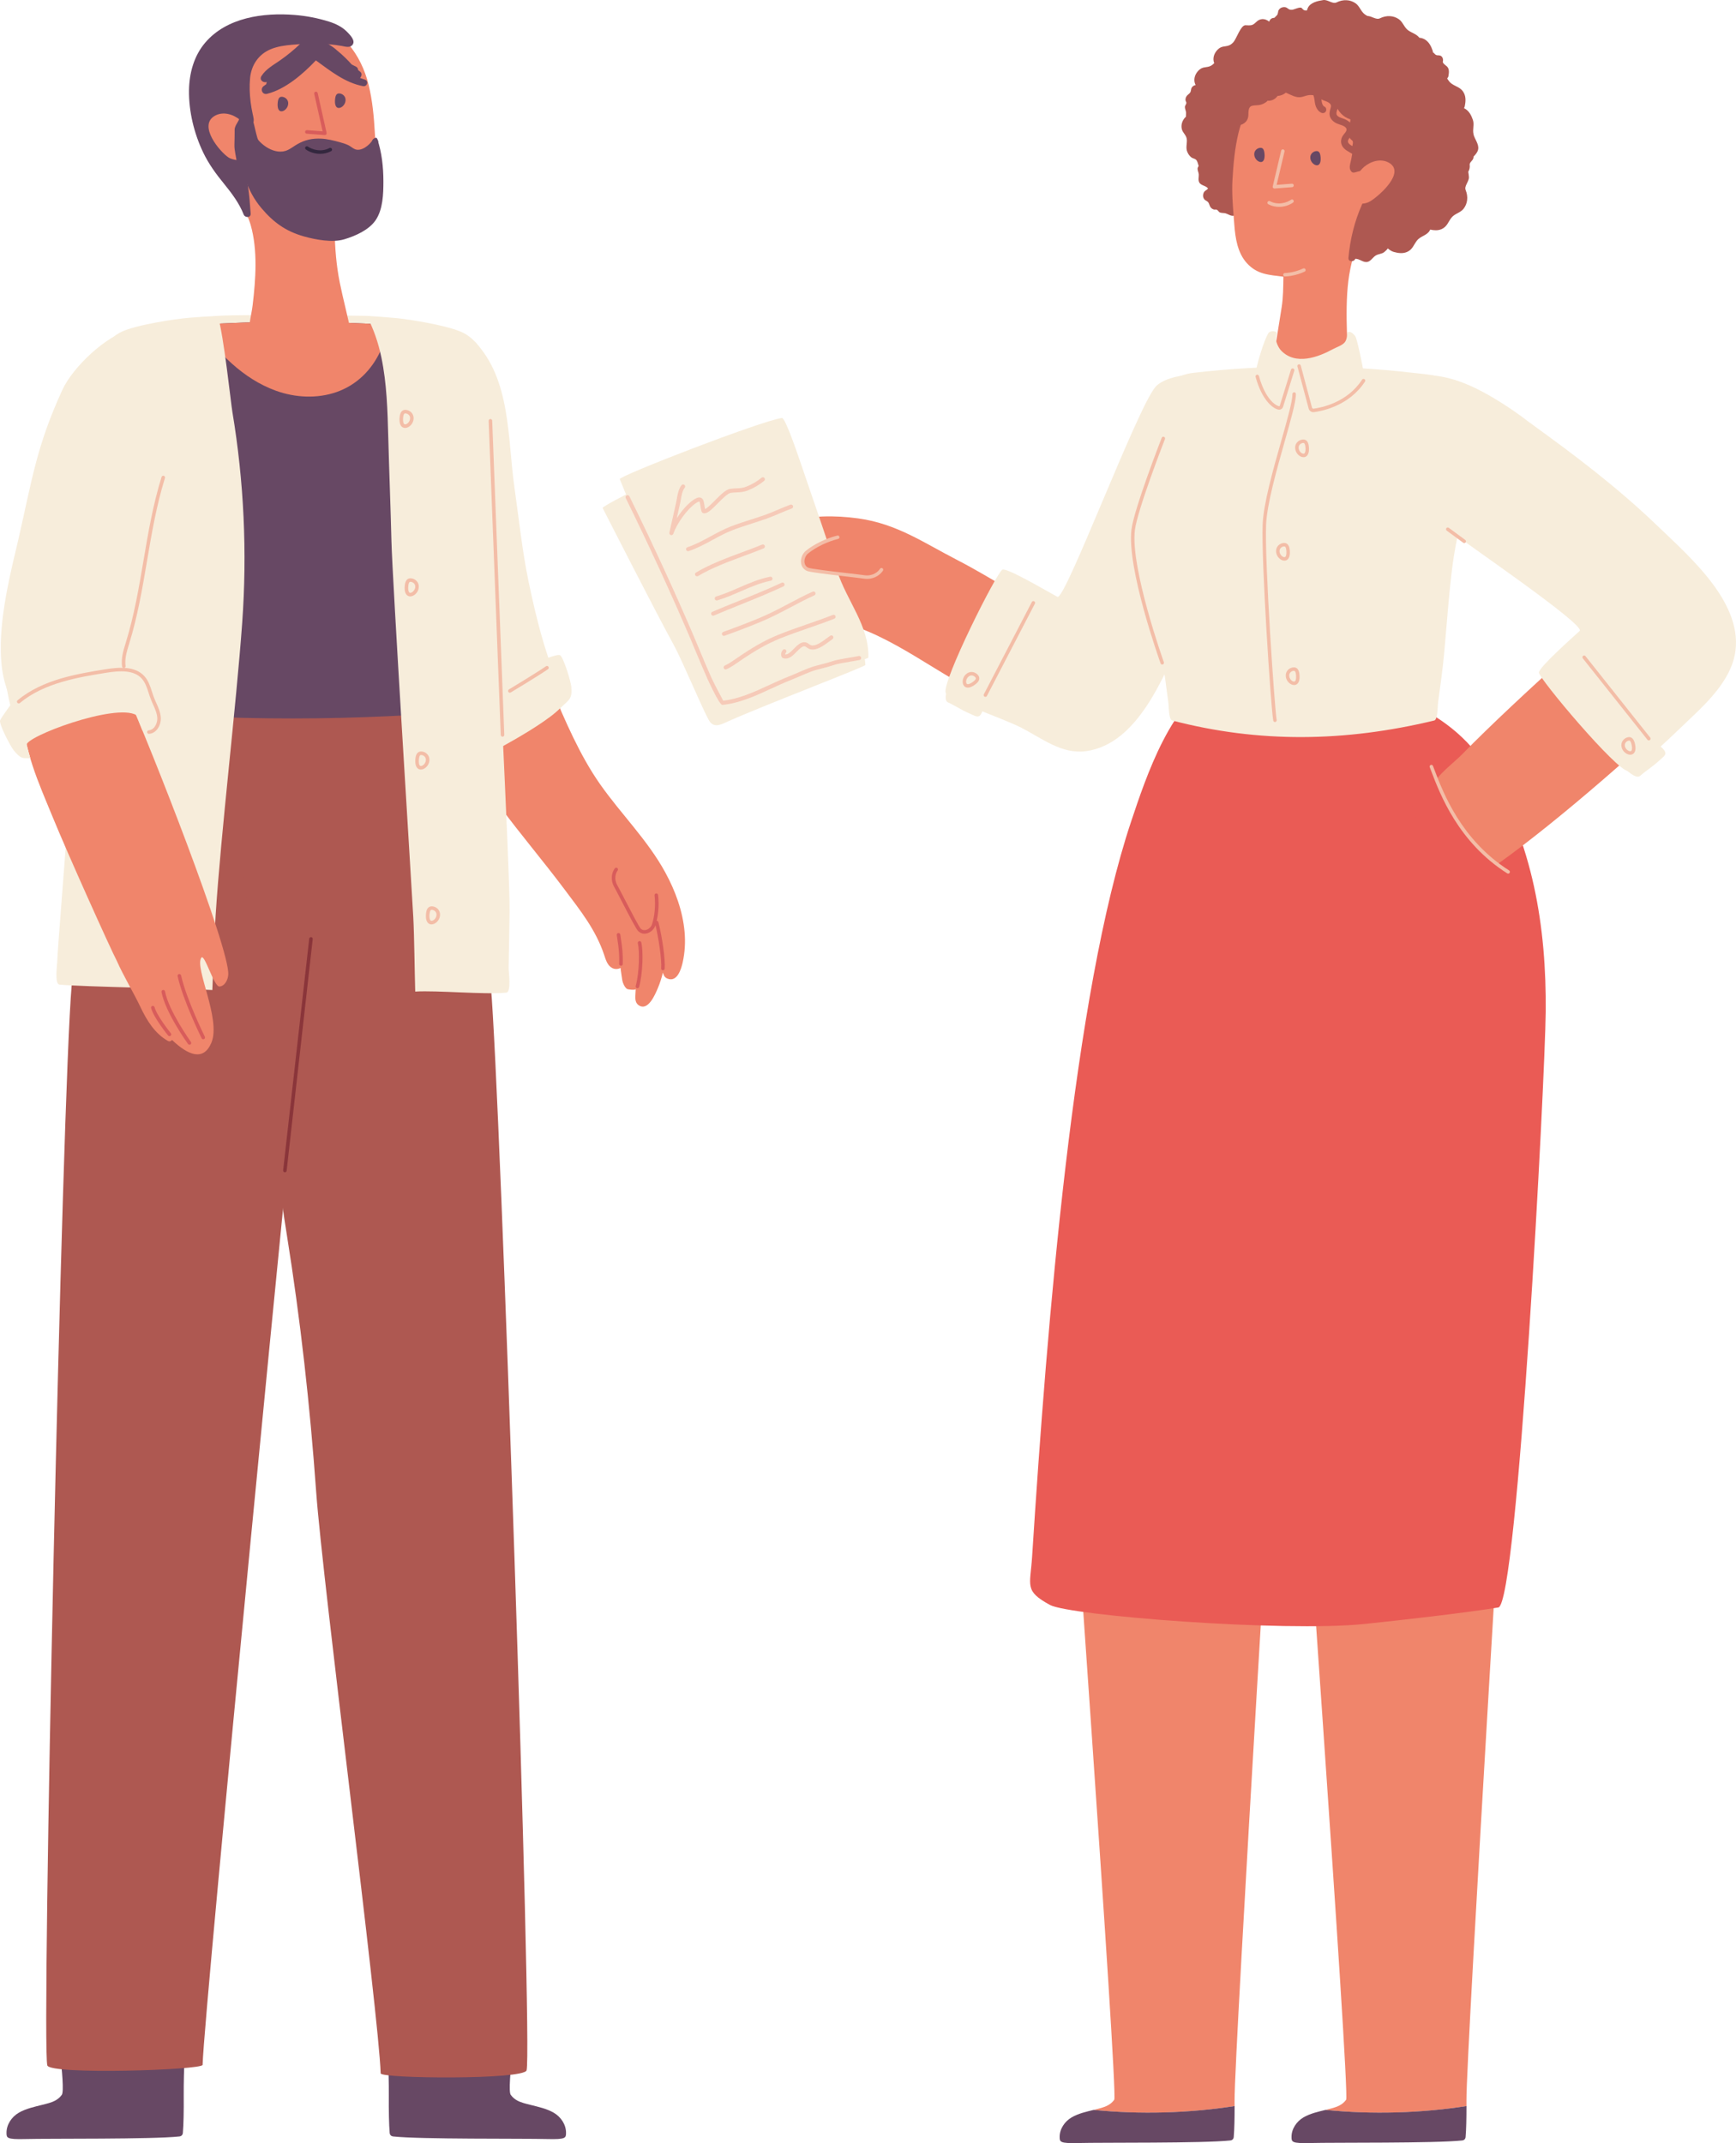 <svg width="251.12" height="310" version="1.1" viewBox="0 0 251.12 310" xmlns="http://www.w3.org/2000/svg"><g><path d="m191.72 305.2c0.062-0.016 0.124-0.03 0.186-0.046 0.657-0.166 1.321-0.31 1.892-0.62 0.35-0.19 0.666-0.444 0.923-0.805 0.606-0.851-7.185-107.58-7.094-109.29 0.016-0.296 31.063-5.195 31.063-5.195s-6.61 107.62-6.563 114.63c0.002 0.263 0.003 0.522 0.003 0.776-6.654 1.032-13.637 1.224-20.409 0.557" fill="#f0856b"/><path d="m188.57 306.27c0.961-0.557 2.08-0.804 3.152-1.07 6.773 0.667 13.755 0.475 20.409-0.557 0.002 1.825-0.034 3.399-0.125 4.466-0.025 0.293-0.205 0.477-0.496 0.508-3.898 0.42-18.541 0.277-22.002 0.37-2.673 0.071-2.677-0.173-2.684-0.865-0.013-1.176 0.732-2.265 1.746-2.853" fill="#674864"/><path d="m158.18 305.2c0.062-0.016 0.124-0.03 0.186-0.046 0.657-0.166 1.321-0.31 1.891-0.62 0.351-0.19 0.666-0.444 0.923-0.805 0.606-0.851-7.185-107.58-7.095-109.29 0.016-0.296 31.063-5.195 31.063-5.195s-6.61 107.62-6.563 114.63c0.001 0.263 0.003 0.522 0.003 0.776-6.654 1.032-13.637 1.224-20.409 0.557" fill="#f0856b"/><path d="m155.03 306.27c0.961-0.557 2.08-0.804 3.152-1.07 6.773 0.667 13.755 0.475 20.409-0.557 0.002 1.825-0.034 3.399-0.125 4.466-0.025 0.293-0.205 0.477-0.496 0.508-3.898 0.42-18.541 0.277-22.002 0.37-2.673 0.071-2.677-0.173-2.684-0.865-0.013-1.176 0.732-2.265 1.746-2.853" fill="#674864"/><path d="m149.3 225.16c2.175-33.958 5.975-81.37 14.33-106.35 2.1-6.279 5.94-18.001 12.781-20.537 3.689-1.368 7.942-0.678 11.76-0.332 10.284 0.931 21.338 4.006 27.037 13.302 6.532 10.654 8.507 22.872 8.386 35.138-0.097 9.854-4.06 85.686-6.854 86.139-5.123 0.83-14.286 1.857-19.376 2.386-11.68 1.215-42.683-1.216-45.482-2.752-3.742-2.052-2.857-2.71-2.582-6.998" fill="#ea5b55"/><path d="m213.15 19.406c-0.164-0.712 0.139-1.389-0.09-2.059-0.212-0.621-0.515-1.235-1.091-1.593-0.065-0.041-0.129-0.068-0.192-0.098 0.04-0.095 0.088-0.185 0.109-0.29 0.133-0.643 0.184-1.325-0.13-1.926-0.423-0.811-1.146-0.88-1.801-1.353-0.261-0.188-0.441-0.458-0.617-0.733 0.085-0.104 0.16-0.212 0.182-0.333 0.082-0.457 0.163-1.057-0.209-1.405-0.128-0.12-0.64-0.463-0.6-0.678 0.019-0.098 0.035-0.195 0.03-0.298-0.014-0.256-0.146-0.493-0.392-0.591-0.206-0.082-0.402-0.01-0.598-0.091-0.149-0.062-0.25-0.211-0.363-0.317-0.026-0.025-0.062-0.039-0.103-0.048-0.014-0.09-0.016-0.18-0.047-0.269-0.212-0.621-0.515-1.235-1.091-1.593-0.288-0.179-0.56-0.25-0.829-0.27-0.431-0.56-1.054-0.666-1.626-1.079-0.568-0.41-0.76-1.199-1.339-1.603-0.777-0.542-1.793-0.6-2.748-0.128-0.53 0.262-1.183-0.334-1.793-0.339-0.128-0.069-0.257-0.143-0.383-0.234-0.568-0.411-0.76-1.2-1.338-1.603-0.778-0.542-1.793-0.6-2.75-0.128-0.57 0.282-1.283-0.438-1.929-0.337-0.815 0.129-1.872 0.34-2.241 1.166-0.033 0.074-0.077 0.201-0.129 0.348-0.131-0.008-0.259 0.002-0.388-0.051-0.149-0.062-0.25-0.21-0.363-0.317-0.23-0.218-1.082 0.236-1.391 0.26-0.649 0.05-0.605-0.455-1.252-0.382-0.27 0.03-0.512 0.158-0.661 0.391-0.168 0.263-0.058 0.538-0.282 0.793-0.115 0.132-0.25 0.241-0.371 0.366-0.21-0.006-0.415 0.062-0.565 0.227-0.09 0.097-0.134 0.21-0.18 0.32-0.39-0.331-0.908-0.476-1.399-0.273-0.43 0.178-0.619 0.574-1.033 0.738-0.314 0.125-0.686 0.051-1.013 0.055-0.666 0.01-1.279 1.941-1.711 2.432-0.358 0.409-0.681 0.523-0.995 0.581-0.016 0-0.034-0.001-0.051-0.001-0.017 7.411e-4 -0.034 0.016-0.051 0.019-0.438 0.068-0.864 0.074-1.347 0.666-0.362 0.443-0.538 0.99-0.42 1.558 0.016 0.081 0.055 0.142 0.083 0.212-0.89 0.986-1.564 0.192-2.421 1.241-0.363 0.443-0.538 0.99-0.42 1.558 0.03 0.145 0.086 0.265 0.149 0.38-0.227 0.049-0.433 0.158-0.562 0.36-0.168 0.263-0.058 0.538-0.282 0.792-0.174 0.199-0.418 0.322-0.536 0.57-0.073 0.153-0.113 0.348-0.083 0.517 0.021 0.114 0.107 0.212 0.114 0.322 0.015 0.225-0.205 0.392-0.21 0.613-0.006 0.287 0.16 0.556 0.172 0.845 0.007 0.183-0.02 0.38-0.029 0.574-0.059 0.058-0.117 0.104-0.178 0.178-0.362 0.443-0.537 0.99-0.42 1.558 0.133 0.643 0.701 0.894 0.739 1.605 0.029 0.553-0.158 1.097 0.028 1.642 0.116 0.337 0.343 0.69 0.635 0.9 0.198 0.143 0.472 0.162 0.644 0.316 0.257 0.231 0.282 0.597 0.4 0.912-0.061 0.129-0.153 0.252-0.156 0.396-0.007 0.288 0.16 0.556 0.172 0.845 0.015 0.372-0.118 0.806 0.072 1.151 0.21 0.381 0.764 0.451 1.096 0.698 0.066 0.049 0.12 0.108 0.172 0.167-0.215 0.327-0.553 0.267-0.687 0.794-0.067 0.264-0.032 0.534 0.133 0.756 0.186 0.25 0.483 0.244 0.642 0.544 0.124 0.233 0.153 0.504 0.343 0.702 0.118 0.122 0.287 0.228 0.455 0.26 0.114 0.022 0.236-0.025 0.341 0.007 0.215 0.065 0.294 0.329 0.5 0.412 0.266 0.107 0.577 0.045 0.851 0.137 0.353 0.117 0.712 0.395 1.102 0.339 0.431-0.062 0.692-0.556 1.04-0.78 0.345-0.221 0.762-0.19 1.073-0.438 0.288-0.23 0.556-0.507 0.636-0.88 0.108-0.503-0.18-0.793-0.293-1.232-0.099-0.382 0.102-0.792-0.004-1.175-0.02-0.074-0.058-0.139-0.09-0.207 0.394 0.068 0.785 0.124 1.187 0.027 0.754-0.182 1.509-0.472 1.993-1.111 0.653-0.861 0.363-1.669 0.539-2.606 0.153-0.815 0.9-1.417 1.039-2.239 0.083-0.49 0.034-0.981-0.125-1.446 0.151-0.12 0.288-0.257 0.409-0.417 0.473-0.623 0.452-1.219 0.47-1.856 0.097-0.007 0.195-0.022 0.293-0.045 0.571-0.138 1.141-0.339 1.596-0.705 0.142 0.087 0.279 0.181 0.4 0.295 0.568 0.537 1.004 1.386 1.797 1.625 0.875 0.264 1.811-0.443 2.673-0.559 0.775-0.104 1.474 0.233 2.202 0.155 0.19 0.269 0.388 0.529 0.41 0.942 0.029 0.553-0.158 1.097 0.028 1.641 0.094 0.275 0.276 0.542 0.493 0.751-0.18 0.264-0.368 0.519-0.429 0.847-0.054 0.297-0.033 0.651 0.096 0.927 0.088 0.187 0.282 0.315 0.345 0.5 0.129 0.379-0.171 0.767-0.077 1.149 0.122 0.496 0.532 0.88 0.686 1.371 0.007 0.026 0.012 0.054 0.019 0.08-0.038 0.074-0.078 0.146-0.103 0.227-0.168 0.529 0.147 0.949-0.119 1.49-0.207 0.421-0.571 0.744-0.657 1.224-0.054 0.296-0.033 0.65 0.096 0.926 0.088 0.188 0.281 0.315 0.344 0.501 0.008 0.024 0.002 0.048 0.007 0.071-0.218 0.117-0.452 0.216-0.575 0.142-0.1-0.061-0.201-0.12-0.316-0.156-0.287-0.091-0.603-0.044-0.814 0.186-0.175 0.192-0.178 0.438-0.349 0.62-0.13 0.137-0.337 0.188-0.501 0.268-0.335 0.163-0.189 1.288-0.291 1.64-0.214 0.735-0.753 0.478-0.941 1.22-0.079 0.311-0.039 0.63 0.156 0.89 0.22 0.294 0.568 0.288 0.756 0.64 0.146 0.273 0.18 0.594 0.404 0.826 0.138 0.143 0.337 0.269 0.535 0.306 0.135 0.025 0.278-0.03 0.402 0.008 0.254 0.077 0.346 0.388 0.588 0.485 0.314 0.126 0.679 0.054 1.002 0.161 0.416 0.137 0.839 0.464 1.298 0.398 0.507-0.073 0.814-0.655 1.224-0.918 0.407-0.261 0.897-0.224 1.262-0.516 0.192-0.153 0.371-0.327 0.511-0.525 0.26 0.21 0.522 0.41 0.854 0.504 0.632 0.178 1.309 0.276 1.931 0.005 0.838-0.366 0.958-1.081 1.476-1.701 0.449-0.538 1.25-0.674 1.692-1.222 0.077-0.096 0.125-0.207 0.186-0.311 0.544 0.123 1.107 0.163 1.632-0.065 0.838-0.366 0.958-1.082 1.476-1.701 0.449-0.539 1.25-0.674 1.693-1.223 0.595-0.738 0.725-1.746 0.321-2.733-0.241-0.588 0.527-1.25 0.472-1.901-0.021-0.234-0.048-0.487-0.093-0.741 0.171-0.288 0.254-0.634 0.206-1.015-0.045-0.355 0.468-0.603 0.533-0.964 0.013-0.071 0.023-0.149 0.034-0.227 0.295-0.301 0.572-0.618 0.655-1.027 0.155-0.758-0.515-1.491-0.679-2.208" fill="#ae5851"/><path d="m178.47 31.483c-0.143-1.801-0.29-3.64-0.189-5.425 0.129-2.303 0.332-4.621 0.88-6.867 1.072-4.388 3.871-8.341 8.419-9.527 2.458-0.64 5.135-0.335 7.59 0.175 2.112 0.439 4.038 1.395 5.574 2.923 2.586 2.574 3.686 6.234 2.971 9.779-0.423 2.1-1.195 4.129-2.267 5.984-1.099 1.9-2.596 3.467-3.955 5.173-1.305 1.64-1.727 3.115-2.163 5.2-0.928 4.435-0.398 10.316-0.256 15.465 0.045 1.613-1.781 1.978-3.068 2.281-1.744 0.41-3.591 0.452-5.353 0.125-1.085-0.201-3.481-0.956-2.943-2.551 0.556-1.647 0.682-3.475 0.956-5.192 0.242-1.512 0.484-3.025 0.725-4.536 0.235-1.467 0.234-2.978 0.259-4.466-2.091-0.273-3.777-0.299-5.293-1.971-1.332-1.469-1.663-3.595-1.805-5.5-0.027-0.355-0.055-0.712-0.084-1.071" fill="#f0856b"/><path d="m193.48 15.731c0.264 0.477 0.636 0.892 1.111 1.191 0.222 0.14 0.467 0.241 0.712 0.334 0.015 0.006 0.03 0.012 0.045 0.017-0.015 0.154-0.032 0.308-0.053 0.457-0.241-0.221-0.543-0.401-0.856-0.527-0.34-0.137-1.027-0.268-1.11-0.704-0.045-0.235 0.091-0.527 0.151-0.767m1.507 4.671c0.016-0.166 0.12-0.327 0.24-0.485 0.049 0.086 0.108 0.167 0.186 0.24 0.163 0.153 0.286 0.19 0.292 0.431 0.004 0.178-0.045 0.363-0.082 0.545-0.34-0.187-0.665-0.42-0.636-0.73m-16.717-2.562c0.073 0.284 0.343 0.399 0.611 0.362 0.825-0.115 1.559-0.469 1.684-1.374 0.073-0.524-0.098-1.373 0.587-1.535 0.35-0.082 0.72-0.05 1.074-0.117 0.367-0.069 0.707-0.242 1.001-0.468 0.06-0.047 0.103-0.108 0.158-0.16 0.051 0.019 0.102 0.034 0.156 0.03 0.282-0.022 0.555-0.094 0.795-0.249 0.187-0.122 0.343-0.277 0.478-0.452 0.433-0.022 0.856-0.194 1.189-0.475 0.042 0.018 0.085 0.036 0.126 0.054 0.633 0.281 1.317 0.692 2.033 0.593 0.372-0.051 0.715-0.218 1.086-0.278 0.244-0.039 0.483-0.027 0.722-0.008 0.189 0.389 0.176 0.864 0.271 1.287 0.112 0.498 0.38 1.006 0.851 1.243 0.243 0.123 0.539 0.079 0.689-0.168 0.133-0.218 0.074-0.568-0.168-0.689-0.032-0.016-0.062-0.032-0.092-0.051-0.046-0.033-0.057-0.04-0.033-0.022 0.024 0.019 0.014 0.009-0.027-0.028-0.025-0.025-0.048-0.051-0.069-0.077 0.046 0.061-0.039-0.07-0.041-0.072-0.023-0.042-0.045-0.085-0.063-0.129-0.004-0.016-0.033-0.1-0.033-0.099-0.016-0.052-0.029-0.105-0.041-0.158-0.027-0.118-0.044-0.238-0.06-0.359-0.003-0.025-0.008-0.05-0.011-0.075 0.384 0.237 1.058 0.326 1.317 0.718 0.17 0.256-0.005 0.582-0.065 0.847-0.06 0.267-0.103 0.547-0.039 0.817 0.124 0.53 0.549 0.888 1.022 1.11 0.392 0.184 1.125 0.293 1.361 0.7 0.213 0.368-0.357 0.824-0.527 1.117-0.268 0.461-0.314 0.985-0.042 1.458 0.32 0.558 0.916 0.793 1.435 1.121-0.061 0.334-0.113 0.672-0.19 1.002-0.098 0.422-0.285 0.958-0.062 1.373 0.312 0.582 0.647 0.251 1.294 0.134 0.432-0.078 1.939 0.001 1.978 0.611 0.03 0.472-0.101 0.95-0.259 1.391-0.351 0.979-0.932 1.865-1.351 2.817-1.099 2.502-1.715 5.027-1.956 7.714-0.056 0.612 0.785 0.631 0.984 0.151 0.406-0.985 1.012-2.299 1.542-3.219 0.439-0.761 0.909-1.45 1.363-2.094 0.161-0.133 1.544-1.376 1.727-1.519 0.658-0.225 1.181-0.782 1.463-1.408 0.278-0.621 0.213-1.301 0.512-1.918 0.286-0.592 0.73-1.129 1.247-1.536 0.66-0.521 0.739-1.14 0.605-1.933-0.276-1.634 0.975-3.04 0.669-4.666-0.124-0.66-0.513-1.199-0.92-1.715-0.831-1.054-0.328-2.695-1.646-3.519-0.626-0.392-1.073-0.738-1.491-1.354-0.331-0.486-0.629-1.036-1.064-1.411-0.535-0.461-1.157-0.821-1.822-1.058-0.458-0.163-0.915-0.226-1.39-0.307-0.305-0.052-1.101-0.065-1.313-0.262-0.644-0.593-1.357-1.149-2.273-1.143-0.643 0.004-1.187 0.303-1.754 0.554-0.152-0.013-0.304-0.032-0.455-0.06-0.626-0.114-1.232-0.353-1.874-0.377-0.884-0.033-1.542 0.499-2.463 0.437-0.857-0.059-1.722-0.29-2.415 0.381-0.301 0.292-0.454 0.693-0.461 1.09-0.346 0.155-0.683 0.332-0.991 0.551-0.042-0.02-0.084-0.042-0.131-0.045-0.066-0.016-0.134-0.014-0.201 0.005-0.29 0.038-0.58 0.099-0.837 0.246-0.114 0.066-0.227 0.149-0.319 0.247-0.122 0.132-0.204 0.264-0.27 0.43-0.018 0.043-0.03 0.087-0.038 0.134-0.013 0.079-0.03 0.16-0.025 0.241 0.008 0.158 0.042 0.305 0.114 0.445-0.073 0.099-0.135 0.205-0.172 0.328-0.05 0.169-0.049 0.349-0.004 0.514-0.048 0.006-0.095 0.012-0.143 0.019-0.091 0.015-0.171 0.042-0.256 0.082-0.227 0.105-0.379 0.363-0.371 0.612 0.004 0.146 0.048 0.281 0.107 0.412-0.484 0.377-0.679 1.013-0.696 1.614-0.007 0.256 0.048 0.615-0.194 0.784-0.207 0.145-0.525 0.167-0.768 0.201-0.27 0.037-0.423 0.371-0.362 0.611" fill="#ae5851"/><path d="m191.03 22.742c0.05 0.618-0.079 1.133-0.49 1.166-0.411 0.033-0.948-0.428-0.998-1.046s0.448-0.974 0.859-1.007c0.411-0.033 0.579 0.268 0.629 0.886" fill="#674864"/><path d="m182.92 22.271c0.05 0.618-0.08 1.133-0.49 1.166-0.411 0.033-0.948-0.428-0.998-1.046-0.05-0.618 0.448-0.974 0.859-1.007 0.411-0.033 0.579 0.269 0.629 0.887" fill="#674864"/><g fill="#f3bda7"><path d="m185.02 29.923c0.788 0 1.524-0.262 2.022-0.619 0.112-0.081 0.138-0.238 0.056-0.351-0.08-0.112-0.237-0.138-0.35-0.056-0.503 0.361-1.784 0.869-3.046 0.206-0.123-0.062-0.274-0.018-0.34 0.106-0.064 0.123-0.017 0.274 0.106 0.339 0.505 0.265 1.039 0.376 1.551 0.376"/><path d="m184.35 27.269c0.007 0 0.013 0 0.019-7.41e-4l2.546-0.195c0.138-0.01 0.241-0.131 0.232-0.269-0.011-0.139-0.133-0.245-0.27-0.232l-2.204 0.169 1.141-4.83c0.032-0.135-0.052-0.27-0.186-0.302-0.137-0.033-0.27 0.052-0.302 0.186l-1.22 5.165c-0.019 0.078 0.001 0.16 0.053 0.221 0.048 0.056 0.118 0.088 0.191 0.088"/><path d="m185.87 39.993c0.384 0 1.644-0.126 2.852-0.703 0.126-0.059 0.178-0.21 0.119-0.334-0.06-0.126-0.211-0.179-0.335-0.119-1.333 0.636-2.623 0.654-2.636 0.654-0.139 0-0.251 0.113-0.251 0.251 0 0.139 0.112 0.251 0.251 0.251"/></g><path d="m195.37 27.476c0.209-1.264 1.264-2.767 1.988-3.367 0.98-0.811 2.443-1.24 3.608-0.54 2.311 1.389-1.343 4.634-2.618 5.461-0.475 0.308-1.054 0.495-1.61 0.394-1.22-0.223-1.522-1.022-1.368-1.948" fill="#f0856b"/><path d="m105.22 86.876c-1.563-1.082 0.717-3.204 1.48-3.939 0.663-0.639 1.387-1.205 2.144-1.724-0.428 0.05-0.845 0.024-1.18-0.328-1.227-1.285 0.655-2.712 1.624-3.343 1.406-0.915 2.947-1.6 4.562-2.053 3.351-0.937 6.892-0.973 10.322-0.498 5.539 0.768 9.41 3.494 14.246 5.987 5.25 2.707 10.229 6.171 15.572 8.623 13.949 6.401 8.974 22.863-2.247 16.651-4.682-2.592-9.299-5.299-13.91-8.016-7.304-4.304-13.861-9.303-22.788-8.975-0.845 0.031-1.829 0.137-2.518-0.46-0.397-0.344-0.541-0.828-0.499-1.313-0.14 0.034-0.279 0.079-0.42 0.111-0.527 0.123-1.056 0.239-1.586 0.347-0.444 0.09-1.237 0.046-1.614-0.231-0.152-0.111-0.732-1.243-0.519-1.336l-0.606 0.265c-0.646 0.284-1.397 0.692-2.062 0.231" fill="#f0856b"/><g fill="#8a353a"><path d="m109.46 81.269c0.042 0 0.085-0.009 0.125-0.028 1.239-0.585 4.753-1.391 7.374-1.69 0.16-0.019 0.276-0.165 0.258-0.325-0.018-0.161-0.149-0.271-0.325-0.259-2.718 0.311-6.25 1.126-7.556 1.744-0.147 0.069-0.21 0.244-0.14 0.39 0.05 0.107 0.156 0.169 0.265 0.169"/><path d="m108.18 86.259c0.059 0 0.12-0.018 0.172-0.055 1.961-1.409 5.235-2.669 6.486-2.83 0.16-0.021 0.275-0.168 0.253-0.328-0.021-0.16-0.154-0.281-0.328-0.253-1.474 0.189-4.815 1.542-6.754 2.935-0.132 0.095-0.162 0.278-0.067 0.41 0.056 0.079 0.146 0.122 0.238 0.122"/><path d="m112.61 87.491c0.037 0 0.075-0.007 0.111-0.022 1.613-0.66 2.611-0.877 3.766-1.128 0.272-0.059 0.552-0.12 0.848-0.189 0.158-0.036 0.256-0.194 0.22-0.351-0.037-0.158-0.192-0.259-0.353-0.22-0.293 0.068-0.571 0.128-0.841 0.187-1.133 0.246-2.203 0.479-3.863 1.157-0.149 0.062-0.221 0.233-0.16 0.383 0.047 0.114 0.156 0.182 0.272 0.182"/></g><path d="m144.61 84.634 6.888 3.744z" fill="#f6cab8"/><path d="m121.09 82.579c-1.496-4.634-3.094-9.238-4.669-13.846-0.853-2.494-2.789-8.342-3.317-8.271-3.014 0.41-23.631 8.403-23.451 8.845 0.409 1.009 6.454 15.833 8.555 20.544 1.122 2.516 3.61 10.356 4.267 11.515 0.626 1.104 1.833 0.509 2.751 0.189 5.621-1.957 20.379-6.187 20.386-6.425 0.123-4.654-3.106-8.161-4.521-12.551" fill="#f7eddb"/><path d="m119.62 84.062c-1.88-4.492-3.86-8.945-5.817-13.404-1.059-2.414-3.48-8.079-4.001-7.963-2.969 0.662-22.841 10.361-22.624 10.787 0.493 0.971 7.763 15.235 10.252 19.752 1.33 2.414 4.468 10.015 5.221 11.115 0.716 1.048 1.869 0.353 2.758-0.043 5.436-2.423 19.786-7.88 19.772-8.118-0.268-4.648-3.781-7.87-5.562-12.125" fill="#f7eddb"/><g fill="#f6cab8"><path d="m104.49 101.96c0.002 0 0.006 0 0.01-7.4e-4 2.47-0.236 4.775-1.299 7.003-2.327 0.883-0.407 1.795-0.828 2.693-1.184 0.484-0.191 0.963-0.397 1.441-0.603 0.516-0.222 1.033-0.445 1.557-0.649 0.578-0.226 1.197-0.383 1.796-0.536 0.507-0.13 1.033-0.263 1.542-0.44 0.599-0.207 1.588-0.37 2.461-0.514 0.507-0.083 0.983-0.163 1.348-0.242 0.159-0.035 0.259-0.191 0.223-0.349-0.035-0.159-0.195-0.256-0.348-0.224-0.357 0.079-0.823 0.155-1.318 0.237-0.895 0.148-1.911 0.315-2.557 0.538-0.487 0.169-0.999 0.299-1.496 0.426-0.615 0.157-1.253 0.319-1.865 0.558-0.53 0.206-1.053 0.431-1.576 0.656-0.473 0.204-0.946 0.408-1.425 0.597-0.913 0.362-1.833 0.786-2.722 1.196-2.128 0.981-4.325 1.995-6.639 2.258-0.319-0.576-1.416-2.661-1.793-3.511-0.562-1.264-1.095-2.541-1.628-3.817-0.311-0.743-0.62-1.486-0.935-2.227-2.571-6.032-6.017-13.514-9.218-20.015-0.071-0.146-0.247-0.205-0.393-0.134-0.146 0.072-0.205 0.248-0.134 0.393 3.197 6.492 6.638 13.963 9.205 19.986 0.316 0.739 0.625 1.481 0.934 2.222 0.534 1.281 1.068 2.561 1.633 3.83 0.018 0.039 1.742 3.876 2.201 3.876"/><path d="m97.115 77.408c0.12 0 0.233-0.075 0.276-0.194 0.566-1.567 1.994-3.529 3.183-4.374 0.457-0.326 0.589-0.29 0.591-0.293 0.068 0.051 0.12 0.404 0.152 0.615 0.039 0.269 0.085 0.574 0.186 0.863 0.026 0.074 0.08 0.134 0.15 0.168 0.547 0.259 1.232-0.429 2.182-1.389 0.637-0.642 1.429-1.44 1.867-1.507 0.309-0.048 0.586-0.059 0.854-0.071 0.493-0.022 1.002-0.044 1.611-0.281 0.84-0.328 1.683-0.822 2.374-1.392 0.126-0.103 0.143-0.288 0.039-0.413-0.104-0.126-0.288-0.143-0.413-0.039-0.643 0.532-1.429 0.993-2.214 1.297-0.519 0.202-0.938 0.221-1.423 0.241-0.285 0.013-0.58 0.026-0.917 0.078-0.629 0.097-1.389 0.863-2.194 1.674-0.425 0.428-1.103 1.111-1.42 1.246-0.046-0.182-0.074-0.374-0.102-0.561-0.069-0.47-0.134-0.913-0.502-1.07-0.367-0.155-0.814 0.107-1.162 0.355-0.834 0.593-1.677 1.592-2.337 2.608 0.166-0.727 0.334-1.455 0.49-2.184 0.033-0.153 0.062-0.321 0.093-0.497 0.108-0.614 0.231-1.31 0.57-1.744 0.1-0.128 0.079-0.312-0.049-0.412-0.127-0.1-0.313-0.077-0.412 0.05-0.43 0.549-0.566 1.322-0.686 2.005-0.029 0.168-0.057 0.328-0.089 0.475-0.157 0.733-0.325 1.464-0.492 2.193-0.168 0.732-0.335 1.463-0.493 2.196-0.032 0.152 0.059 0.302 0.207 0.344 0.027 0.008 0.054 0.012 0.081 0.012"/><path d="m99.532 79.729c0.03 0 0.06-0.004 0.091-0.015 1.193-0.388 2.345-1.014 3.458-1.619 0.898-0.487 1.827-0.993 2.758-1.359 0.972-0.382 1.987-0.707 2.968-1.022 0.698-0.224 1.398-0.447 2.09-0.693 0.634-0.226 1.259-0.493 1.864-0.75 0.577-0.247 1.175-0.501 1.773-0.716 0.152-0.054 0.232-0.223 0.177-0.375-0.055-0.152-0.223-0.231-0.376-0.177-0.612 0.221-1.219 0.478-1.805 0.728-0.595 0.254-1.212 0.517-1.83 0.736-0.686 0.244-1.379 0.467-2.073 0.689-0.989 0.316-2.013 0.644-3.004 1.034-0.964 0.38-1.909 0.893-2.822 1.389-1.09 0.592-2.217 1.205-3.361 1.577-0.154 0.051-0.238 0.216-0.187 0.37 0.04 0.124 0.155 0.203 0.279 0.203"/><path d="m100.83 83.358c0.051 0 0.103-0.013 0.15-0.041 1.996-1.182 4.323-2.046 6.572-2.881 0.969-0.359 1.971-0.731 2.914-1.117 0.15-0.062 0.221-0.233 0.16-0.383-0.062-0.149-0.234-0.219-0.383-0.16-0.934 0.383-1.932 0.753-2.896 1.111-2.274 0.844-4.625 1.716-6.667 2.926-0.14 0.082-0.186 0.262-0.103 0.402 0.055 0.093 0.152 0.144 0.253 0.144"/><path d="m103.16 89.06c0.039 0 0.077-0.008 0.115-0.024 1.262-0.539 2.537-1.053 3.814-1.567 2.062-0.831 4.195-1.69 6.239-2.649 0.146-0.068 0.21-0.244 0.14-0.39-0.067-0.147-0.244-0.211-0.39-0.141-2.027 0.952-4.153 1.808-6.209 2.636-1.279 0.516-2.559 1.031-3.825 1.571-0.149 0.064-0.218 0.236-0.155 0.386 0.048 0.111 0.156 0.178 0.27 0.178"/><path d="m104.72 91.975c0.033 0 0.066-0.005 0.099-0.017 2.195-0.791 3.944-1.468 5.505-2.129 1.393-0.591 2.743-1.303 4.047-1.992 1.114-0.588 2.264-1.196 3.428-1.719 0.148-0.067 0.213-0.24 0.148-0.388-0.067-0.148-0.239-0.215-0.389-0.147-1.181 0.53-2.34 1.143-3.461 1.735-1.294 0.683-2.631 1.39-4.003 1.971-1.571 0.666-3.26 1.319-5.474 2.117-0.152 0.055-0.232 0.224-0.177 0.376 0.043 0.12 0.156 0.194 0.276 0.194"/><path d="m103.68 86.857c0.027 0 0.056-0.004 0.083-0.013 1.155-0.34 2.276-0.828 3.36-1.299 1.412-0.614 2.872-1.249 4.388-1.545 0.158-0.031 0.263-0.185 0.232-0.344-0.031-0.159-0.181-0.264-0.345-0.233-1.579 0.309-3.068 0.957-4.51 1.583-1.068 0.464-2.172 0.944-3.292 1.275-0.156 0.046-0.244 0.209-0.199 0.364 0.038 0.128 0.155 0.211 0.282 0.211"/><path d="m104.97 96.835c0.042 0 0.085-0.009 0.126-0.028 0.649-0.307 1.186-0.678 1.754-1.071l0.134-0.093c2.208-1.524 3.986-2.527 5.766-3.252 1.367-0.557 2.79-1.051 4.167-1.529 1.244-0.431 2.53-0.877 3.776-1.37 0.151-0.059 0.225-0.23 0.165-0.381-0.059-0.151-0.232-0.224-0.38-0.165-1.236 0.489-2.515 0.933-3.753 1.362-1.385 0.48-2.816 0.976-4.198 1.54-1.82 0.742-3.633 1.763-5.877 3.311l-0.134 0.094c-0.548 0.378-1.066 0.736-1.672 1.023-0.146 0.069-0.209 0.244-0.14 0.39 0.05 0.107 0.156 0.169 0.265 0.169"/><path d="m113.34 94.913h0.007zm-0.094 0.276c-0.076-0.028-0.137-0.086-0.169-0.16-0.149-0.348-0.092-0.705 0.162-1.008 0.105-0.124 0.29-0.141 0.413-0.037 0.125 0.104 0.141 0.289 0.037 0.414-0.087 0.105-0.109 0.196-0.105 0.273 0.359 0.036 0.739-0.302 1.238-0.813 0.504-0.517 1.029-1.05 1.686-0.944 0.222 0.036 0.388 0.155 0.533 0.259 0.122 0.087 0.227 0.162 0.351 0.183 0.673 0.116 1.561-0.554 2.215-1.042 0.181-0.134 0.349-0.259 0.496-0.358 0.135-0.091 0.316-0.055 0.408 0.081 0.089 0.134 0.054 0.316-0.081 0.407-0.141 0.094-0.3 0.212-0.473 0.342-0.782 0.581-1.762 1.304-2.663 1.149-0.256-0.044-0.443-0.178-0.594-0.285-0.107-0.077-0.2-0.143-0.286-0.157-0.351-0.053-0.753 0.345-1.172 0.774-0.459 0.472-0.97 0.997-1.59 0.997-0.131 0-0.266-0.024-0.406-0.075"/></g><path d="m121.18 77.712c-1.517 0.374-3.229 1.164-4.45 2.152-0.747 0.604-0.938 2.022 0.085 2.486 0.586 0.267 6.85 0.903 8.147 1.101 1.297 0.198 2.199-0.493 2.542-1.043z" fill="#f0856b"/><path d="m125.42 83.737c1.215 0 2.006-0.72 2.304-1.195 0.073-0.118 0.037-0.273-0.08-0.346-0.119-0.074-0.273-0.039-0.347 0.079-0.269 0.433-1.06 1.114-2.291 0.928-0.428-0.065-1.383-0.177-2.491-0.306-2.082-0.244-5.232-0.612-5.591-0.776-0.397-0.18-0.517-0.511-0.549-0.758-0.06-0.472 0.153-1.008 0.519-1.304 1.13-0.914 2.798-1.72 4.352-2.103 0.135-0.033 0.218-0.17 0.183-0.304-0.033-0.135-0.172-0.218-0.303-0.184-1.622 0.4-3.364 1.243-4.548 2.201-0.502 0.406-0.784 1.112-0.701 1.758 0.068 0.527 0.366 0.935 0.839 1.151 0.399 0.182 2.732 0.465 5.74 0.817 1.103 0.129 2.056 0.24 2.473 0.304 0.17 0.025 0.335 0.038 0.49 0.038" fill="#f3bda7"/><path d="m165.89 99.563c0.333-0.52 0.649-1.014 0.946-1.462 3.53-5.316 8.964-21.177 10.864-27.269 0.863-2.77 1.577-3.692 2.15-6.508 0.501-2.467 0.361-5.094-1.054-7.247-1.794-2.73-4.673-1.753-7.865-1.219-2.199 0.368-3.657 0.215-4.586 2.036-3.431 6.724-9.397 21.439-12.556 28.298-1.603 3.481-3.114 7.007-4.472 10.591-1.155 3.051-1.064 4.617 1.16 7.415 2.259 2.842 5.585 4.228 8.686 2.845 2.676-1.192 4.952-4.708 6.727-7.48" fill="#f6cab8"/><path d="m178.89 69.566c-2.181 7.551-4.578 15.071-7.818 22.243-2.719 6.017-6.478 15.819-13.96 16.842-3.541 0.484-6.376-1.854-9.352-3.374-3.022-1.543-10.477-3.928-10.957-5.065-0.629-1.488 7.436-17.574 8.213-17.818 0.777-0.244 6.826 3.354 7.945 3.94 1.118 0.587 11.527-27.327 14.197-30.387 1.624-1.86 8.339-2.884 11.457 0.329 3.118 3.214 0.275 13.29 0.275 13.29" fill="#f7eddb"/><path d="m142.54 100.8c0.09 0 0.178-0.049 0.222-0.135l6.942-13.35c0.064-0.123 0.017-0.274-0.106-0.339-0.123-0.065-0.275-0.016-0.339 0.108l-6.942 13.349c-0.064 0.123-0.016 0.274 0.107 0.339 0.038 0.019 0.077 0.028 0.116 0.028" fill="#f3bda7"/><path d="m140.14 97.842c-0.4 0.296-0.461 0.84-0.308 1.048 0.144 0.198 0.574-0.013 0.898-0.253 0.221-0.163 0.358-0.304 0.409-0.418 0.031-0.068 0.035-0.132-0.042-0.236-0.106-0.143-0.285-0.247-0.467-0.275-0.031-0.004-0.062-0.007-0.094-0.007-0.14 0-0.272 0.047-0.397 0.139m-0.711 1.348c-0.319-0.431-0.209-1.29 0.412-1.75 0.259-0.193 0.556-0.272 0.865-0.226 0.313 0.046 0.61 0.224 0.795 0.472 0.221 0.297 0.175 0.566 0.097 0.739-0.088 0.198-0.269 0.394-0.568 0.615-0.383 0.285-0.738 0.429-1.031 0.429-0.236 0-0.431-0.093-0.57-0.279" fill="#f3bda7"/><path d="m141.68 103.56c0.366-0.253 0.582-1.12 0.663-1.528 0.221-1.113-0.854-1.267-2.115-1.976-0.574-0.322-2.375-2.939-2.913-1.325-0.173 0.519-0.945 2.527-0.189 2.866 0.904 0.405 2.038 1.146 2.95 1.533 0.75 0.318 1.247 0.675 1.603 0.429" fill="#f7eddb"/><path d="m245.3 83.511c-0.378-0.488-0.738-0.951-1.061-1.381-3.827-5.106-16.951-15.538-22.055-19.369-2.32-1.741-4.775-3.597-7.236-5.08-2.157-1.299-4.679-2.047-7.181-1.435-3.174 0.776-5.268 3.39-5.833 6.576-0.39 2.195 1.028 3.944 2.432 5.429 5.187 5.486 18.877 16.91 24.282 22.183 2.744 2.677 5.559 5.282 8.482 7.761 2.488 2.11 3.994 2.549 7.376 1.391 3.433-1.177 5.854-3.847 5.591-7.232-0.228-2.921-2.778-6.243-4.796-8.843" fill="#f6cab8"/><path d="m206.94 116.52c1.006 2.323 2.279 6.017 4.456 7.183 3.018 1.617 2.896 2.942 5.236 1.282 8.972-6.363 21.887-17.796 29.786-25.46 2.329-2.26 4.238-3.987 3.645-7.498-0.915-5.412-6.391-7.376-11.177-5.792-5.055 1.673-9.134 5.754-12.999 9.245-4.234 3.825-10.364 9.492-14.339 13.585-1.258 1.296-3.542 2.903-4.46 4.738-0.429 0.859-0.56 1.767-0.149 2.717" fill="#f0856b"/><path d="m230.44 90.998 3.254-2.639z" fill="#ae5851"/><path d="m230.44 91.25c0.056 0 0.111-0.019 0.158-0.056l3.254-2.639c0.108-0.088 0.124-0.246 0.037-0.354-0.088-0.108-0.246-0.125-0.354-0.037l-3.254 2.639c-0.108 0.088-0.124 0.246-0.037 0.354 0.05 0.061 0.123 0.093 0.195 0.093" fill="#8a353a"/><path d="m207.24 111.54-3.348 5.844 10.278 11.53 3.131-3.371-3.058-2.555-3.047-3.663-2.208-3.631z" fill="#ea5b55"/><path d="m218.16 126.37c0.083 0 0.165-0.042 0.212-0.117 0.074-0.117 0.039-0.273-0.077-0.347-6.922-4.394-9.528-11.23-10.78-14.516l-0.229-0.597c-0.05-0.129-0.196-0.195-0.325-0.143-0.13 0.051-0.193 0.195-0.143 0.325l0.227 0.594c1.272 3.337 3.917 10.278 10.98 14.761 0.042 0.026 0.088 0.039 0.134 0.039" fill="#f3bda7"/><path d="m164.05 81.108c-0.68-4.333-0.158-6.705 0.525-12.111 0.343-2.724-0.189-4.551 0.222-7.315 0.319-2.147 1.079-4.246 2.605-5.338 1.669-1.196 3.241-2.18 5.188-2.408 10.455-1.223 21.399-1.222 31.852 0 1.947 0.227 4.1 0.299 5.77 1.494 1.525 1.093 2.286 3.192 2.605 5.339 0.41 2.764-0.038 5.502-0.36 8.228-0.564 4.779-1.471 7.129-2.151 11.462-0.834 5.409-1.14 12.68-1.788 17.489-0.171 1.273-0.34 2.527-0.506 3.761-0.054 0.405-0.025 2.386-0.536 2.51-12.933 3.115-25.351 3.28-37.919 0-0.51-0.133-0.483-2.105-0.537-2.51-0.166-1.235-0.335-2.488-0.507-3.761-0.648-4.81-3.628-11.432-4.463-16.84" fill="#f7eddb"/><path d="m200.97 63.588c-0.143-1.498 0.001-3.016 0.53-4.377 0.617-1.59 1.689-2.99 3.046-4.021 0.646-0.49 1.237-0.912 2.065-0.903 1.008 0.012 1.981 0.169 2.964 0.419 2.287 0.582 4.432 1.651 6.46 2.853 1.861 1.103 3.651 2.328 5.356 3.66 1.073 0.84 2.178 1.646 3.166 2.587 0.763 0.728 1.795 1.449 0.9 2.557-2.84 3.521-5.818 8.011-9.325 12.681-0.341 0.454-0.565 1.186-1.136 1.074-0.558-0.11-1.153-0.819-1.579-1.171-0.635-0.524-1.27-1.048-1.905-1.571-1.828-1.509-3.658-3.018-5.379-4.647-1.848-1.749-3.544-3.606-4.438-6.008-0.368-0.989-0.622-2.056-0.725-3.134" fill="#f7eddb"/><path d="m168.12 96.125c0.028 0 0.056-0.005 0.085-0.016 0.131-0.046 0.199-0.19 0.152-0.321-0.048-0.135-4.869-13.659-4.189-19.119 0.366-2.939 4.307-13.056 4.347-13.158 0.051-0.129-0.013-0.275-0.143-0.325-0.129-0.051-0.274 0.014-0.325 0.143-0.163 0.418-4.004 10.278-4.377 13.278-0.695 5.579 4.014 18.792 4.215 19.352 0.036 0.103 0.133 0.166 0.236 0.166" fill="#f3bda7"/><path d="m221.39 61.221c6.384 4.584 12.667 9.361 18.34 14.816 4.759 4.577 12.736 11.402 11.194 18.795-0.729 3.498-3.68 6.516-6.109 8.81-2.466 2.331-8.024 7.83-9.257 7.902-1.614 0.094-12.978-13.443-12.948-14.258 0.03-0.814 4.968-5.161 5.896-6.019 0.927-0.857-17.172-13.143-19.076-14.715-1.905-1.571-3.981-10.7 0.091-12.562 4.073-1.862 11.87-2.77 11.87-2.77" fill="#f7eddb"/><path d="m197.24 53.801c-0.056-0.487-0.909-4.821-1.215-5.2-0.306-0.38-0.686-0.741-1.128-0.534 0 0 0.004 1.011-0.379 1.458-0.396 0.461-1.199 0.701-1.728 0.99-2.01 1.094-5.383 2.432-7.507 0.155-0.344-0.368-0.819-1.333-0.691-1.875 0.048-0.205 0.103-0.689 0.103-0.689-0.175-0.21-0.754-0.285-1.111-0.037-0.357 0.247-1.49 3.401-1.944 5.734 0.193 2.319 0.776 4.135 2.819 5.248 2.043 1.113 5.617 0.144 7.824-0.631 2.207-0.776 4.727-2.928 4.957-3.361 0.23-0.433 0.056-0.768 0-1.256" fill="#f7eddb"/><g fill="#f3bda7"><path d="m189.98 59.621c0.03 0 0.061-0.001 0.092-0.006 1.152-0.147 5.09-0.903 7.381-4.422 0.075-0.117 0.042-0.272-0.074-0.348-0.117-0.075-0.273-0.042-0.347 0.074-2.174 3.339-5.926 4.056-7.024 4.198-0.096 0.008-0.194-0.052-0.221-0.155l-1.624-6.081c-0.036-0.134-0.172-0.215-0.307-0.178-0.134 0.036-0.214 0.173-0.178 0.308l1.624 6.082c0.085 0.317 0.362 0.528 0.678 0.528"/><path d="m185.04 59.264c0.246 0 0.47-0.157 0.556-0.399l1.631-5.25c0.042-0.132-0.033-0.273-0.165-0.314-0.132-0.042-0.273 0.033-0.314 0.165l-1.629 5.241c-0.012 0.033-0.048 0.059-0.091 0.053-0.501-0.082-2.005-1.027-2.917-4.377-0.036-0.134-0.173-0.213-0.308-0.176-0.134 0.036-0.212 0.174-0.176 0.308 0.946 3.477 2.586 4.622 3.321 4.741 0.031 0.005 0.062 0.007 0.093 0.007"/><path d="m188.84 64.734c-0.056-0.682-0.233-0.667-0.359-0.657-0.178 0.014-0.361 0.11-0.48 0.25-0.114 0.134-0.164 0.298-0.149 0.487 0.018 0.224 0.123 0.446 0.289 0.608 0.141 0.138 0.305 0.212 0.438 0.207 0.039-0.003 0.133-0.01 0.202-0.2 0.06-0.163 0.081-0.411 0.058-0.695m-1.05 1.046c-0.254-0.25-0.409-0.579-0.438-0.926-0.026-0.322 0.066-0.617 0.267-0.853 0.205-0.241 0.513-0.4 0.822-0.425 0.801-0.065 0.876 0.825 0.9 1.117v7.41e-4c0.03 0.366 0 0.672-0.088 0.909-0.117 0.317-0.341 0.504-0.633 0.527-0.021 0.001-0.042 0.003-0.063 0.003-0.261 0-0.536-0.127-0.767-0.353"/><path d="m186.08 79.699c-0.055-0.681-0.23-0.666-0.359-0.657-0.284 0.023-0.666 0.267-0.629 0.737 0.018 0.224 0.123 0.446 0.289 0.608 0.141 0.138 0.308 0.215 0.438 0.207 0.244-0.02 0.292-0.495 0.26-0.896m-1.05 1.046c-0.254-0.249-0.41-0.579-0.438-0.926-0.059-0.739 0.507-1.23 1.089-1.278 0.797-0.053 0.876 0.825 0.9 1.117v7.41e-4c0.069 0.858-0.201 1.395-0.721 1.437-0.022 0.001-0.042 0.002-0.064 0.002-0.26 0-0.536-0.126-0.767-0.353"/><path d="m187.48 97.693c-0.056-0.681-0.232-0.668-0.36-0.657-0.16 0.013-0.325 0.092-0.444 0.211-0.095 0.096-0.205 0.265-0.184 0.525 0.04 0.496 0.455 0.847 0.727 0.816 0.244-0.019 0.293-0.495 0.261-0.896m-1.488 0.12c-0.029-0.352 0.088-0.679 0.328-0.92 0.204-0.204 0.481-0.334 0.76-0.357 0.802-0.065 0.877 0.825 0.9 1.117v7.41e-4c0.069 0.858-0.2 1.395-0.721 1.437-0.019 7.42e-4 -0.039 0.002-0.059 0.002-0.525 0-1.149-0.536-1.209-1.279"/><path d="m184.43 104.44c0.016 0 0.032-0.001 0.048-0.004 0.137-0.027 0.225-0.159 0.198-0.295-0.281-1.432-1.754-22.801-1.53-28.234 0.123-2.99 1.533-7.964 2.666-11.96 0.885-3.121 1.649-5.816 1.646-6.955 0-0.139-0.113-0.251-0.251-0.251h-7.4e-4c-0.139 7.41e-4 -0.25 0.114-0.25 0.252 0.002 1.069-0.753 3.732-1.627 6.817-1.2 4.231-2.559 9.027-2.684 12.076-0.21 5.102 1.192 26.58 1.539 28.352 0.024 0.12 0.129 0.203 0.246 0.203"/><path d="m211.81 78.557c0.077 0 0.154-0.036 0.202-0.103 0.082-0.111 0.059-0.269-0.053-0.351l-2.384-1.753c-0.111-0.081-0.268-0.058-0.351 0.054-0.082 0.111-0.058 0.269 0.053 0.351l2.385 1.753c0.045 0.033 0.097 0.048 0.149 0.048"/><path d="m238.51 107.1c0.054 0 0.109-0.018 0.156-0.054 0.108-0.086 0.126-0.244 0.04-0.353l-9.359-11.782c-0.085-0.108-0.242-0.127-0.352-0.04-0.108 0.086-0.126 0.244-0.04 0.353l9.358 11.782c0.049 0.062 0.123 0.094 0.197 0.094"/><path d="m236.26 107.68h0.007zm-0.684-0.546c-0.156 0.035-0.31 0.135-0.412 0.27-0.081 0.108-0.166 0.291-0.11 0.546 0.048 0.219 0.184 0.424 0.371 0.562 0.158 0.118 0.336 0.172 0.462 0.146 0.239-0.053 0.221-0.53 0.134-0.923v-7.5e-4c-0.117-0.525-0.248-0.613-0.36-0.613-0.03 0-0.059 0.007-0.085 0.013m-0.45 1.782c-0.287-0.212-0.486-0.517-0.562-0.857-0.077-0.345-0.005-0.684 0.199-0.956 0.174-0.231 0.43-0.397 0.704-0.459 0.783-0.169 0.981 0.697 1.045 0.982 0.186 0.84-0.006 1.409-0.516 1.523-0.057 0.013-0.117 0.019-0.178 0.019-0.227 0-0.47-0.088-0.692-0.252"/></g><path d="m240.9 108.87c-0.082-0.437-0.785-0.988-1.124-1.228-0.926-0.657-1.505 0.262-2.667 1.124-0.528 0.393-3.652 0.97-2.397 2.12 0.403 0.369 1.922 1.894 2.54 1.342 0.738-0.661 1.878-1.394 2.603-2.069 0.596-0.556 1.125-0.863 1.046-1.289" fill="#f7eddb"/><path d="m56.244 303.15c0.048-7.17-0.975-18.374-0.975-18.374s9.342-0.285 11.68 0.09c2.26 0.363 8.403 0.607 8.418 0.909 0.091 1.75-0.216 3.516-0.406 5.253-0.06-7.4e-4 -1.699 11.111-1.085 11.982 0.261 0.369 0.581 0.628 0.935 0.822 0.579 0.318 1.25 0.465 1.917 0.635 1.141 0.292 2.351 0.539 3.381 1.141 1.028 0.601 1.782 1.716 1.769 2.919-0.007 0.708-0.011 0.958-2.719 0.885-3.506-0.095-18.34 0.052-22.289-0.378-0.295-0.033-0.478-0.22-0.503-0.52-0.105-1.245-0.138-3.161-0.123-5.365" fill="#674864"/><path d="m26.575 303.15c-0.048-7.17 0.975-18.374 0.975-18.374s-9.342-0.285-11.68 0.09c-2.26 0.363-8.403 0.607-8.418 0.909-0.091 1.75 0.216 3.516 0.406 5.253 0.06-7.4e-4 1.699 11.111 1.085 11.982-0.261 0.369-0.581 0.628-0.935 0.822-0.579 0.318-1.25 0.465-1.917 0.635-1.141 0.292-2.351 0.539-3.381 1.141-1.028 0.601-1.782 1.716-1.769 2.919 0.007 0.708 0.011 0.958 2.719 0.885 3.506-0.095 18.34 0.052 22.289-0.378 0.295-0.033 0.478-0.22 0.503-0.52 0.105-1.245 0.138-3.161 0.123-5.365" fill="#674864"/><path d="m6.843 298.75c-0.869-3.21 2.128-140.47 3.522-156.18 1.282-14.447 1.494-30.041 5.504-44.046 1.729-6.969 2.623-7.641 9.805-7.353 5.894 0.236 11.819 0.218 16.284 3.627 3.771 2.88 6.533 7.459 6.223 11.813-0.845 11.898-2.736 24.575-4.056 36.571-1.325 12.033-14.566 147.06-14.819 155.5-0.022 0.75-22.085 1.467-22.463 0.074" fill="#ae5851"/><path d="m76.172 299.47c0.869-3.21-3.78-141.18-5.174-156.89-1.281-14.447-1.802-29.928-4.456-44.509-1.287-7.067-3.67-7.178-10.851-6.889-5.894 0.236-11.819 0.218-16.284 3.626-3.772 2.88-6.533 7.46-6.223 11.813 0.844 11.898 2.736 24.575 4.056 36.571 1.325 12.033 2.307 23.299 4.247 35.399 1.975 12.307 3.35 24.679 4.247 37.197 0.949 13.232 9.079 75.694 9.331 84.126 0.023 0.75 20.731 0.949 21.109-0.444" fill="#ae5851"/><path d="m41.213 169.57c-0.01 0-0.019-7.4e-4 -0.029-0.001-0.14-0.016-0.241-0.142-0.226-0.283l3.771-33.506c0.016-0.141 0.144-0.236 0.283-0.227 0.14 0.016 0.241 0.143 0.225 0.283l-3.771 33.508c-0.015 0.131-0.126 0.227-0.253 0.227" fill="#8a353a"/><path d="m31.509 45.689c4.104-0.267 21.537 0 21.537 0l2.87 2.641h-27.331z" fill="#f7eddb"/><path d="m63.307 53.619c1.043-0.82 2.289-1.389 3.617-1.516 1.366-0.131 2.99 0.199 3.79 1.419 0.428 0.651 0.59 1.441 0.756 2.189 0.703 3.169 1.019 6.405 1.35 9.628 0.226 2.209 0.305 4.448 0.665 6.642 0.815 4.959 1.745 9.287 2.836 14.191 0.975 4.387 1.702 9.256 3.456 13.418 1.958 4.647 4.113 9.693 7.025 13.841 3.049 4.342 6.883 8.084 9.44 12.775 1.45 2.66 2.517 5.571 2.787 8.604 0.129 1.461 0.045 2.935-0.269 4.37-0.217 0.989-0.802 2.97-2.234 2.365-0.391-0.166-0.542-0.499-0.634-0.865-0.19 0.779-0.43 1.548-0.747 2.288-0.365 0.852-1.397 3.376-2.767 2.431-0.583-0.403-0.481-1.143-0.449-1.76 0.01-0.192 0.021-0.386 0.03-0.578-0.01 0.203-1.117 0.077-1.255-0.012-0.343-0.223-0.625-0.86-0.688-1.25-0.077-0.467-0.146-0.936-0.207-1.406-0.017-0.126-0.023-0.252-0.039-0.377-0.384 0.184-0.825 0.217-1.23-0.001-0.702-0.38-0.919-1.218-1.156-1.92-1.217-3.617-3.416-6.363-5.689-9.397-6.299-8.412-12.932-15.114-16.806-25.061-2.707-6.951-4.004-14.657-5.189-23.185-0.836-6.025-2.448-12.345-1.423-18.397 0.517-3.055 2.489-6.435 5.027-8.434" fill="#f0856b"/><g fill="#d85c5b"><path d="m93.218 135.06c-0.34 0-0.653-0.13-0.905-0.381-0.276-0.274-1.188-2.015-2.446-4.444-0.45-0.869-0.836-1.614-1.019-1.94-0.576-1.022-0.371-2.085 0.086-2.685 0.086-0.114 0.247-0.134 0.36-0.048 0.113 0.086 0.134 0.247 0.048 0.36-0.265 0.348-0.574 1.186-0.048 2.121 0.185 0.328 0.574 1.079 1.028 1.956 0.79 1.525 2.112 4.077 2.352 4.317 0.258 0.256 0.553 0.253 0.755 0.204 0.393-0.094 0.756-0.424 0.881-0.804 0.397-1.201 0.54-2.81 0.374-4.197-0.017-0.141 0.083-0.27 0.224-0.287 0.146-0.009 0.27 0.085 0.286 0.224 0.178 1.481 0.03 3.132-0.396 4.421-0.181 0.548-0.683 1.007-1.249 1.142-0.113 0.027-0.224 0.04-0.332 0.04"/><path d="m95.896 140.35c-0.007 0-0.014 0-0.021-7.4e-4 -0.142-0.011-0.247-0.135-0.236-0.277 0.095-1.194-0.332-4.321-0.897-6.559-0.035-0.137 0.048-0.277 0.186-0.312 0.137-0.036 0.278 0.048 0.312 0.186 0.587 2.322 1.013 5.466 0.912 6.727-0.01 0.134-0.123 0.236-0.256 0.236"/><path d="m92.206 142.95c-0.022 0-0.045-0.002-0.066-0.009-0.137-0.036-0.219-0.178-0.182-0.314 0.546-2.042 0.564-5.111 0.309-6.186-0.033-0.138 0.052-0.276 0.19-0.309 0.136-0.035 0.276 0.053 0.309 0.191 0.301 1.264 0.229 4.418-0.312 6.437-0.031 0.114-0.134 0.19-0.248 0.19"/><path d="m89.827 139.7h-0.007c-0.142-0.004-0.253-0.123-0.25-0.264 0.041-1.524-0.09-2.409-0.242-3.432-0.036-0.241-0.073-0.49-0.108-0.753-0.019-0.141 0.08-0.27 0.221-0.289 0.141-0.012 0.27 0.079 0.289 0.22 0.035 0.262 0.071 0.507 0.107 0.746 0.149 1.004 0.29 1.952 0.248 3.522-0.004 0.14-0.118 0.25-0.257 0.25"/></g><path d="m14.231 93.903c0.021 1.716 0.051 3.442 0.072 5.158 0.01 0.576-0.421 3.514 0.339 3.586 18.578 1.716 36.826 1.685 55.373 0 0.761-0.072 0.329-3.01 0.34-3.586 0.02-1.716 0.051-3.442 0.072-5.158 0.092-6.268 0.215-12.505 0.441-18.772 0.185-4.758 0.103-9.505 0.072-14.262-0.01-2.61 0.113-5.158-0.75-7.666-0.647-1.9-1.788-3.72-3.627-4.644-1.993-1.007-4.387-1.069-6.565-1.264-1.254-0.113-2.507-0.206-3.771-0.288-9.145-0.626-18.495-0.626-27.64-0.01-1.316 0.082-2.62 0.185-3.926 0.298-2.178 0.195-4.572 0.256-6.565 1.264-1.839 0.924-2.97 2.744-3.628 4.644-0.863 2.507-0.739 5.056-0.75 7.666-0.031 4.757-0.113 9.504 0.072 14.262 0.226 6.267 0.349 12.504 0.441 18.772" fill="#674864"/><path d="m28.585 46.997c3 4.038 6.504 7.768 11.333 9.525 2.805 1.007 5.949 1.171 8.775 0.185 2.897-1.017 5.086-3.186 6.35-5.96 0.555-1.202 0.935-2.455 1.182-3.74-9.145-0.627-18.495-0.627-27.64-0.01" fill="#f0856b"/><g fill="#f7eddb"><path d="m12.739 75.076c-0.144-4.759 0.255-10.034 0.326-14.791 0.032-2.609-0.069-5.159 0.815-7.658 0.663-1.896 1.819-3.704 3.666-4.614 2.002-0.99 7.673-1.874 9.853-2.05 1.255-0.103 2.509-0.184 3.773-0.256 0.111-0.007 0.226-0.011 0.335-0.017 0.88 2.939 1.866 12.444 2.108 13.893 1.678 10.069 2.154 20.326 1.42 30.508-0.872 12.11-3.068 30.213-3.845 42.335-0.169 2.631-0.371 8.145-0.475 10.781-3.309-0.217-18.827-0.458-22.114-0.785-0.76-0.078-0.303-3.013-0.308-3.588-0.006-1.716 4.618-57.488 4.446-63.758"/><path d="m71.566 75.234c0.185-4.757-0.169-10.036-0.201-14.793-0.01-2.609 0.114-5.157-0.75-7.665-0.647-1.901-1.788-3.72-3.627-4.644-1.993-1.007-7.657-1.939-9.836-2.134-1.253-0.113-2.507-0.206-3.771-0.288-0.111-0.007-0.225-0.013-0.336-0.02 0.991 1.86 1.68 3.892 2.119 5.991 0.797 3.811 0.897 7.728 1.001 11.607 0.134 5.001 0.337 10.001 0.459 15.003 0.134 5.467 2.854 48.894 3.158 54.354 0.146 2.632 0.199 8.147 0.282 10.784 3.311-0.189 9.885 0.458 13.174 0.159 0.761-0.072 0.329-3.01 0.34-3.586 0.02-1.716 0.114-6.321 0.135-8.036 0.092-6.268-2.373-50.463-2.147-56.731"/><path d="m68.637 49.37c5.307 5.519 4.767 14.077 5.785 21.184 0.646 4.514 1.105 9.061 2.03 13.53 1.147 5.538 2.713 11.83 5.255 16.915 0.928 1.856-10.853 7.955-10.853 7.955z"/></g><path d="m72.693 106.56c-0.137 0-0.251-0.108-0.257-0.247l-1.75-45.436c-0.005-0.142 0.105-0.262 0.247-0.267 0.151-0.012 0.261 0.105 0.266 0.247l1.75 45.436c0.006 0.142-0.105 0.262-0.247 0.267z" fill="#f3bda7"/><path d="m81.004 102.47c1.45-1.352 1.771-1.415 1.64-3.115-0.059-0.758-1.151-4.362-1.64-4.585-0.489-0.222-3.34 1.035-3.34 1.035z" fill="#f7eddb"/><g fill="#f3bda7"><path d="m73.754 100.2c-0.088 0-0.172-0.045-0.221-0.125-0.074-0.122-0.033-0.279 0.088-0.353 0.039-0.023 3.986-2.393 5.354-3.346 0.117-0.082 0.276-0.052 0.358 0.063 0.081 0.117 0.052 0.277-0.065 0.358-1.383 0.964-5.344 3.342-5.384 3.365-0.041 0.025-0.087 0.037-0.132 0.037"/><path d="m60.919 109.21c-0.102 0-0.147 0.036-0.186 0.093-0.07 0.105-0.117 0.301-0.14 0.581-0.033 0.41 0.016 0.897 0.266 0.917 0.279 0.016 0.703-0.328 0.744-0.836 0.039-0.48-0.353-0.73-0.643-0.753-0.015-0.001-0.029-0.002-0.042-0.002m-0.04 2.105c-0.02 0-0.04-7.4e-4 -0.06-0.002-0.533-0.043-0.808-0.592-0.738-1.47 0.03-0.38 0.103-0.642 0.227-0.826 0.108-0.162 0.322-0.348 0.694-0.317 0.596 0.048 1.175 0.551 1.114 1.307-0.062 0.76-0.701 1.308-1.237 1.308"/><path d="m59.057 84.835c-0.024 0.292-0.002 0.545 0.059 0.712 0.071 0.194 0.166 0.201 0.207 0.204 0.133 0.012 0.305-0.07 0.448-0.212 0.17-0.167 0.278-0.394 0.296-0.623 0.022-0.267-0.091-0.439-0.189-0.538-0.121-0.122-0.291-0.203-0.454-0.216-0.137-0.013-0.312-0.025-0.368 0.672m0.29 1.431c-0.022 0-0.043-7.41e-4 -0.065-0.002-0.299-0.024-0.528-0.215-0.648-0.539-0.09-0.243-0.12-0.556-0.09-0.93v-7.47e-4c0.025-0.299 0.108-1.21 0.921-1.143 0.286 0.024 0.569 0.156 0.777 0.366 0.246 0.247 0.366 0.582 0.337 0.942-0.028 0.356-0.188 0.692-0.448 0.947-0.236 0.231-0.518 0.36-0.785 0.36"/><path d="m58.309 60.469c-0.033 0.41 0.017 0.897 0.267 0.917 0.133 0.01 0.304-0.071 0.448-0.212 0.169-0.166 0.277-0.394 0.296-0.623 0.022-0.267-0.091-0.439-0.189-0.537-0.121-0.123-0.291-0.204-0.454-0.216-0.134-0.014-0.311-0.025-0.368 0.672m0.29 1.432c-0.022 0-0.043-7.41e-4 -0.065-0.003-0.532-0.043-0.808-0.592-0.737-1.47v-7.46e-4c0.024-0.299 0.111-1.212 0.92-1.142 0.286 0.023 0.57 0.156 0.778 0.365 0.246 0.247 0.365 0.582 0.336 0.942-0.028 0.356-0.187 0.692-0.447 0.947-0.236 0.232-0.519 0.361-0.785 0.361"/><path d="m61.874 132.26h0.007zm0.582-0.653c-0.102 0-0.147 0.036-0.185 0.093-0.071 0.105-0.118 0.301-0.14 0.58v7.4e-4c-0.025 0.291-0.003 0.544 0.059 0.711 0.071 0.195 0.166 0.202 0.207 0.205 0.273 0.025 0.703-0.328 0.744-0.835 0.022-0.266-0.091-0.439-0.189-0.538-0.121-0.121-0.29-0.202-0.455-0.215-0.015-0.001-0.028-0.002-0.041-0.002m-0.04 2.105c-0.021 0-0.041-7.4e-4 -0.061-0.002-0.299-0.025-0.529-0.216-0.648-0.539-0.09-0.243-0.12-0.556-0.089-0.931 0.03-0.38 0.102-0.642 0.227-0.826 0.108-0.162 0.324-0.345 0.694-0.316 0.286 0.023 0.57 0.156 0.777 0.366 0.246 0.247 0.366 0.581 0.337 0.941-0.061 0.759-0.7 1.308-1.236 1.308"/></g><path d="m54.623 24.614c-0.103-1.764-0.294-3.522-0.393-5.286-0.132-2.357-0.34-4.728-0.901-7.026-1.097-4.489-4.003-8.326-8.657-9.54-2.513-0.655-5.375-0.256-7.887 0.265-2.161 0.449-3.966 1.134-5.538 2.698-2.405 2.392-3.628 5.868-3.28 9.244 0.231 2.243 0.741 4.599 1.684 6.654 0.882 1.92 2.146 3.628 3.374 5.337 1.25 1.741 2.643 3.504 3.24 5.6 1.033 3.63 0.725 7.858 0.282 11.567-0.158 1.317-0.572 2.707-0.504 4.111 0.036 0.733 0.897 1.103 1.465 1.363 2.444 1.123 5.108 1.588 7.781 1.198 1.145-0.166 2.27-0.47 3.341-0.906 0.699-0.284 2.244-0.808 2.136-1.786-0.001-0.012-0.003-0.024-0.006-0.036-0.477-2.417-1.128-4.797-1.615-7.212-0.498-2.475-0.691-4.94-0.735-7.461 0.872-0.114 1.744-0.242 2.583-0.51 0.863-0.276 1.715-0.698 2.331-1.378 1.287-1.419 1.398-3.54 1.361-5.356-0.01-0.515-0.033-1.028-0.063-1.542" fill="#f0856b"/><path d="m40.168 14.908c-0.051 0.633 0.081 1.16 0.501 1.193 0.42 0.034 0.97-0.438 1.021-1.07 0.051-0.633-0.458-0.996-0.879-1.03-0.42-0.034-0.593 0.275-0.643 0.907" fill="#674864"/><path d="m48.464 14.425c-0.051 0.633 0.081 1.159 0.501 1.193 0.42 0.033 0.97-0.438 1.021-1.07 0.051-0.633-0.458-0.997-0.878-1.03-0.42-0.034-0.594 0.275-0.644 0.907" fill="#674864"/><path d="m46.995 19.54c-0.007 0-0.013 0-0.019-7.41e-4l-2.606-0.199c-0.141-0.011-0.247-0.134-0.237-0.276 0.011-0.142 0.14-0.244 0.276-0.237l2.259 0.172-1.216-5.428c-0.031-0.138 0.056-0.276 0.195-0.306 0.138-0.03 0.276 0.055 0.306 0.194l1.293 5.767c0.018 0.079-0.003 0.162-0.056 0.224-0.049 0.057-0.12 0.089-0.194 0.089" fill="#d85c5b"/><path d="m47.306 33.606c-0.657 0-1.621-0.071-2.46-0.472-0.129-0.061-0.183-0.215-0.122-0.342 0.062-0.129 0.217-0.183 0.342-0.121 1.026 0.488 2.305 0.43 2.788 0.406 0.081-0.004 0.143-0.007 0.184-0.007 0.142 0 0.258 0.115 0.258 0.257 0 0.141-0.116 0.257-0.258 0.257-0.035 0-0.09 0.002-0.16 0.006-0.137 0.007-0.335 0.016-0.573 0.016" fill="#d85c5b"/><path d="m50.247 4.65c-0.724-0.753-1.679-1.219-2.663-1.528-1.603-0.502-3.263-0.823-4.936-0.958-4.54-0.368-9.842 0.348-12.96 4.002-1.636 1.915-2.312 4.417-2.348 6.899-0.043 3.037 0.733 6.229 2.041 8.966 0.797 1.672 1.85 3.111 3.014 4.538 1.111 1.363 2.209 2.817 2.856 4.467 0.194 0.494 1.054 0.49 1.009-0.137-0.199-2.754-0.384-5.406-1.464-7.987-0.41-0.981-0.989-1.897-1.331-2.905-0.154-0.454-0.279-0.944-0.24-1.428 0.051-0.622 1.594-0.677 2.034-0.588 0.66 0.131 0.996 0.475 1.326-0.115 0.235-0.42 0.054-0.972-0.039-1.405-0.12-0.565-0.22-1.134-0.292-1.706-0.146-1.145-0.187-2.306-0.081-3.456 0.174-1.878 1.218-3.455 2.984-4.189 0.987-0.41 2.062-0.556 3.126-0.648 2.347-0.202 4.834-0.244 7.161 0.175 0.455 0.082 1.088 0.293 1.475-0.081 0.624-0.611-0.256-1.483-0.672-1.916" fill="#674864"/><path d="m36.748 20.778c-0.214-1.293-1.294-2.831-2.034-3.444-1.002-0.83-2.5-1.269-3.691-0.553-2.364 1.421 0.761 5.172 2.066 6.019 0.486 0.316 1.916 0.534 2.486 0.431 1.248-0.228 1.33-1.504 1.173-2.452" fill="#f0856b"/><g fill="#674864"><path d="m38.153 12.444c0.126-0.088 0.249-0.184 0.374-0.274-0.014-0.107 0.01-0.216 0.074-0.321-0.502 0.192-1.144-0.282-0.781-0.851 0.653-1.022 1.732-1.597 2.701-2.272 1.001-0.697 1.95-1.476 2.835-2.316 0.059-0.082 0.111-0.172 0.176-0.25 0.611-0.736 1.5-0.793 2.359-0.504 1.048 0.352 2.072 0.91 2.895 1.668 0.758 0.606 1.446 1.292 2.1 2.012 0.205 0.102 0.409 0.207 0.615 0.307 0.209 0.103 0.293 0.29 0.301 0.486 0.102 0.081 0.198 0.169 0.301 0.248 0.311 0.242 0.216 0.649-0.023 0.899 0.229 0.08 0.458 0.162 0.689 0.237 0.607 0.195 0.356 1.063-0.261 0.947-2.579-0.488-4.699-2.188-6.817-3.724-1.869 1.98-4.427 4.188-7.064 4.837-0.703 0.172-1.039-0.734-0.475-1.129"/><path d="m33.91 20.936c0.024-0.725 0.033-1.45 0.033-2.174 0-0.721 0.822-1.369 0.778-2.089-0.005-0.08 0.008-0.149 0.033-0.207-0.004-0.116-0.019-0.233-0.019-0.348 0-0.048 0.011-0.09 0.025-0.132-0.035-0.107-0.062-0.216-0.099-0.322-0.207-0.594 0.614-0.819 0.935-0.395 1.03 1.361 1.163 3.113 1.637 4.686 0.461 1.53 2.433 3.911 3.693 4.84 2.025 1.492 4.918 1.455 7.114 1.143 2.626-0.372 5.551-1.938 5.799-5.568 0.012-0.175 0.586-0.716 0.736-0.269 0.655 1.955 0.883 4.058 0.885 6.113 0.002 1.829-0.059 4.089-1.136 5.654-0.977 1.42-2.933 2.269-4.529 2.75-1.701 0.513-4.131 0.059-5.851-0.426-2.614-0.739-4.404-2.042-6.137-4.096-1.033-1.224-1.818-2.656-2.298-4.183-0.198-0.632-1.121-1.363-1.211-2.019-0.019-0.137-0.035-0.274-0.048-0.412-0.081-0.812-0.366-1.727-0.34-2.546"/><path d="m37.026 21.695c-0.608-0.582-1.056-1.305-1.142-2.113-0.048-0.458 0.676-0.642 0.871-0.236 0.767 1.594 3.088 3.202 4.874 2.354 0.472-0.224 0.886-0.553 1.337-0.816 1.151-0.67 2.227-0.892 3.532-0.829 0.818 0.04 1.839 0.287 2.628 0.507 0.415 0.115 0.842 0.244 1.233 0.425 0.344 0.159 0.612 0.431 0.961 0.585 0.92 0.409 2.143-0.579 2.588-1.326 0.259-0.435 0.889-0.138 0.793 0.334-0.103 0.503-0.378 0.935-0.744 1.284 0.428 0.033 0.801 0.441 0.513 0.918-0.094 0.155-0.191 0.311-0.29 0.465 0.01 0.022 0.027 0.037 0.037 0.061 0.343 0.858-0.561 1.583-1.256 1.879-0.442 0.188-0.908 0.26-1.377 0.259-0.05 0.013-0.096 0.033-0.147 0.044-0.353 0.073-0.712 0.081-1.062 0.039-0.203 0.994-1.302 0.942-2.427 0.613-0.363 0.204-0.787 0.204-1.21 0.119-1.273 0.557-2.831 0.077-4.092-0.484-0.49 0.04-1.01-0.277-1.42-0.487-1.443-0.739-2.789-1.636-4.065-2.643-0.042-0.034-0.088-0.065-0.13-0.1-0.325-0.259-0.242-0.621-0.005-0.851"/></g><path d="m46.308 22.254c-0.807 0-1.559-0.267-2.068-0.634-0.114-0.082-0.141-0.244-0.059-0.358 0.082-0.116 0.243-0.141 0.359-0.059 0.514 0.369 1.828 0.889 3.117 0.211 0.124-0.066 0.281-0.019 0.346 0.108 0.067 0.126 0.018 0.281-0.108 0.347-0.516 0.272-1.063 0.385-1.587 0.385" fill="#33273e"/><path d="m19.017 47.611c4.721-1.117 7.994 1.869 10.68 5.216 1.503 1.872-0.325 4.19-0.844 6.546-1.319 5.979-9.759 27.753-10.82 35.112-0.527 3.695-2.207 8.088-5.891 9.821-1.044 0.49-2.111 0.703-3.154 0.685-13.586-0.226-7.977-19.755-6.322-27.002 1.989-8.707 2.634-13.495 6.361-21.605 1.519-3.304 6.383-7.92 9.99-8.773" fill="#f7eddb"/><path d="m18.337 100.34c-1.326-2.942-2.296-5.311-5.779-5.944-5.371-0.975-9.058 3.482-9.194 8.495-0.144 5.293 2.293 10.486 4.25 15.28 2.146 5.253 8.351 19.046 9.301 20.852 0.907 2.07 2.437 4.611 3.405 6.653 0.906 1.912 2.066 3.813 3.956 4.886 0.251 0.143 0.478 0.045 0.613-0.131 2.32 2.214 4.554 3.116 5.693 0.392 1.426-3.409-2.479-10.846-1.459-12.295 0.467-0.663 1.813 4.23 2.623 4.171 0.767-0.056 1.219-0.941 1.273-1.709 0.259-3.727-11.271-33.082-14.681-40.65" fill="#f0856b"/><g fill="#d85c5b"><path d="m29.398 150.33c-0.094 0-0.186-0.052-0.23-0.143-0.11-0.223-2.705-5.504-3.476-8.983-0.03-0.138 0.057-0.276 0.195-0.306 0.137-0.03 0.276 0.056 0.307 0.195 0.758 3.419 3.408 8.813 3.435 8.866 0.063 0.128 0.01 0.282-0.117 0.345-0.036 0.018-0.076 0.026-0.114 0.026"/><path d="m27.406 151.12c-0.079 0-0.158-0.036-0.208-0.106-0.134-0.186-3.28-4.575-3.834-7.518-0.027-0.139 0.065-0.273 0.204-0.3 0.136-0.027 0.273 0.065 0.3 0.205 0.533 2.831 3.715 7.267 3.747 7.313 0.083 0.114 0.056 0.275-0.059 0.358-0.045 0.033-0.097 0.048-0.15 0.048"/><path d="m24.516 149.88c-0.074 0-0.148-0.031-0.199-0.094-0.085-0.105-2.081-2.571-2.458-3.966-0.037-0.137 0.044-0.278 0.181-0.315 0.137-0.035 0.278 0.044 0.315 0.181 0.348 1.291 2.34 3.752 2.36 3.776 0.09 0.11 0.073 0.273-0.037 0.362-0.048 0.039-0.105 0.057-0.162 0.057"/></g><path d="m19.725 103.44c-3.033-1.784-16.223 3.158-15.88 4.353 0.342 1.195 0.526 1.855 0.526 1.855l-0.371 0.003c-1.558-3.36-2.793-8.149-3.259-11.536-0.491-3.575 0.036-6.169 2.798-8.674 2.91-2.639 6.306-1.954 9.384 0.069 1.937 1.273 3.791 3.508 5.336 7.815 0.195 0.542 1.052 0.097 1.321 0.474 1.162 1.628 2.923 4.65 2.802 6.668-0.008 0.132-1.131 1.423-1.782 1.185z" fill="#f7eddb"/><path d="m4.371 109.65c-1.004 0.022-1.308 0.211-2.385-1.111-0.481-0.59-2.17-3.838-1.97-4.336 0.201-0.498 1.988-2.892 1.988-2.892z" fill="#f7eddb"/><path d="m17.91 96.629c-0.126 0-0.236-0.093-0.253-0.221-0.166-1.174 0.194-2.337 0.513-3.365 1.239-3.992 1.927-8.059 2.593-11.992 0.669-3.949 1.36-8.032 2.608-12.056 0.042-0.135 0.186-0.211 0.321-0.169 0.136 0.042 0.212 0.186 0.169 0.322-1.238 3.991-1.926 8.058-2.592 11.99-0.668 3.949-1.36 8.034-2.608 12.059-0.303 0.975-0.646 2.081-0.496 3.14 0.02 0.14-0.078 0.271-0.218 0.29-0.012 0.002-0.024 0.003-0.036 0.003" fill="#f3bda7"/><path d="m21.539 106.15c-0.135 0-0.247-0.105-0.256-0.242-0.008-0.141 0.1-0.263 0.241-0.271 0.366-0.022 0.622-0.236 0.773-0.411 0.319-0.371 0.496-0.946 0.449-1.466-0.057-0.643-0.325-1.241-0.609-1.873-0.117-0.261-0.235-0.522-0.337-0.788-0.11-0.285-0.205-0.579-0.3-0.874-0.25-0.774-0.486-1.504-0.989-2.065-1.159-1.29-3.258-1.151-5.157-0.843-3.998 0.645-8.972 1.448-12.478 4.373-0.109 0.089-0.271 0.076-0.362-0.033-0.091-0.109-0.076-0.271 0.033-0.362 3.614-3.016 8.666-3.831 12.724-4.486 2.038-0.328 4.299-0.465 5.622 1.007 0.577 0.641 0.84 1.459 1.095 2.25 0.092 0.285 0.184 0.571 0.291 0.847 0.098 0.256 0.212 0.51 0.325 0.762 0.289 0.643 0.587 1.308 0.652 2.038 0.059 0.661-0.16 1.369-0.571 1.846-0.309 0.359-0.7 0.562-1.131 0.588-0.004 0-0.01 7.4e-4 -0.016 7.4e-4" fill="#f3bda7"/></g></svg>
